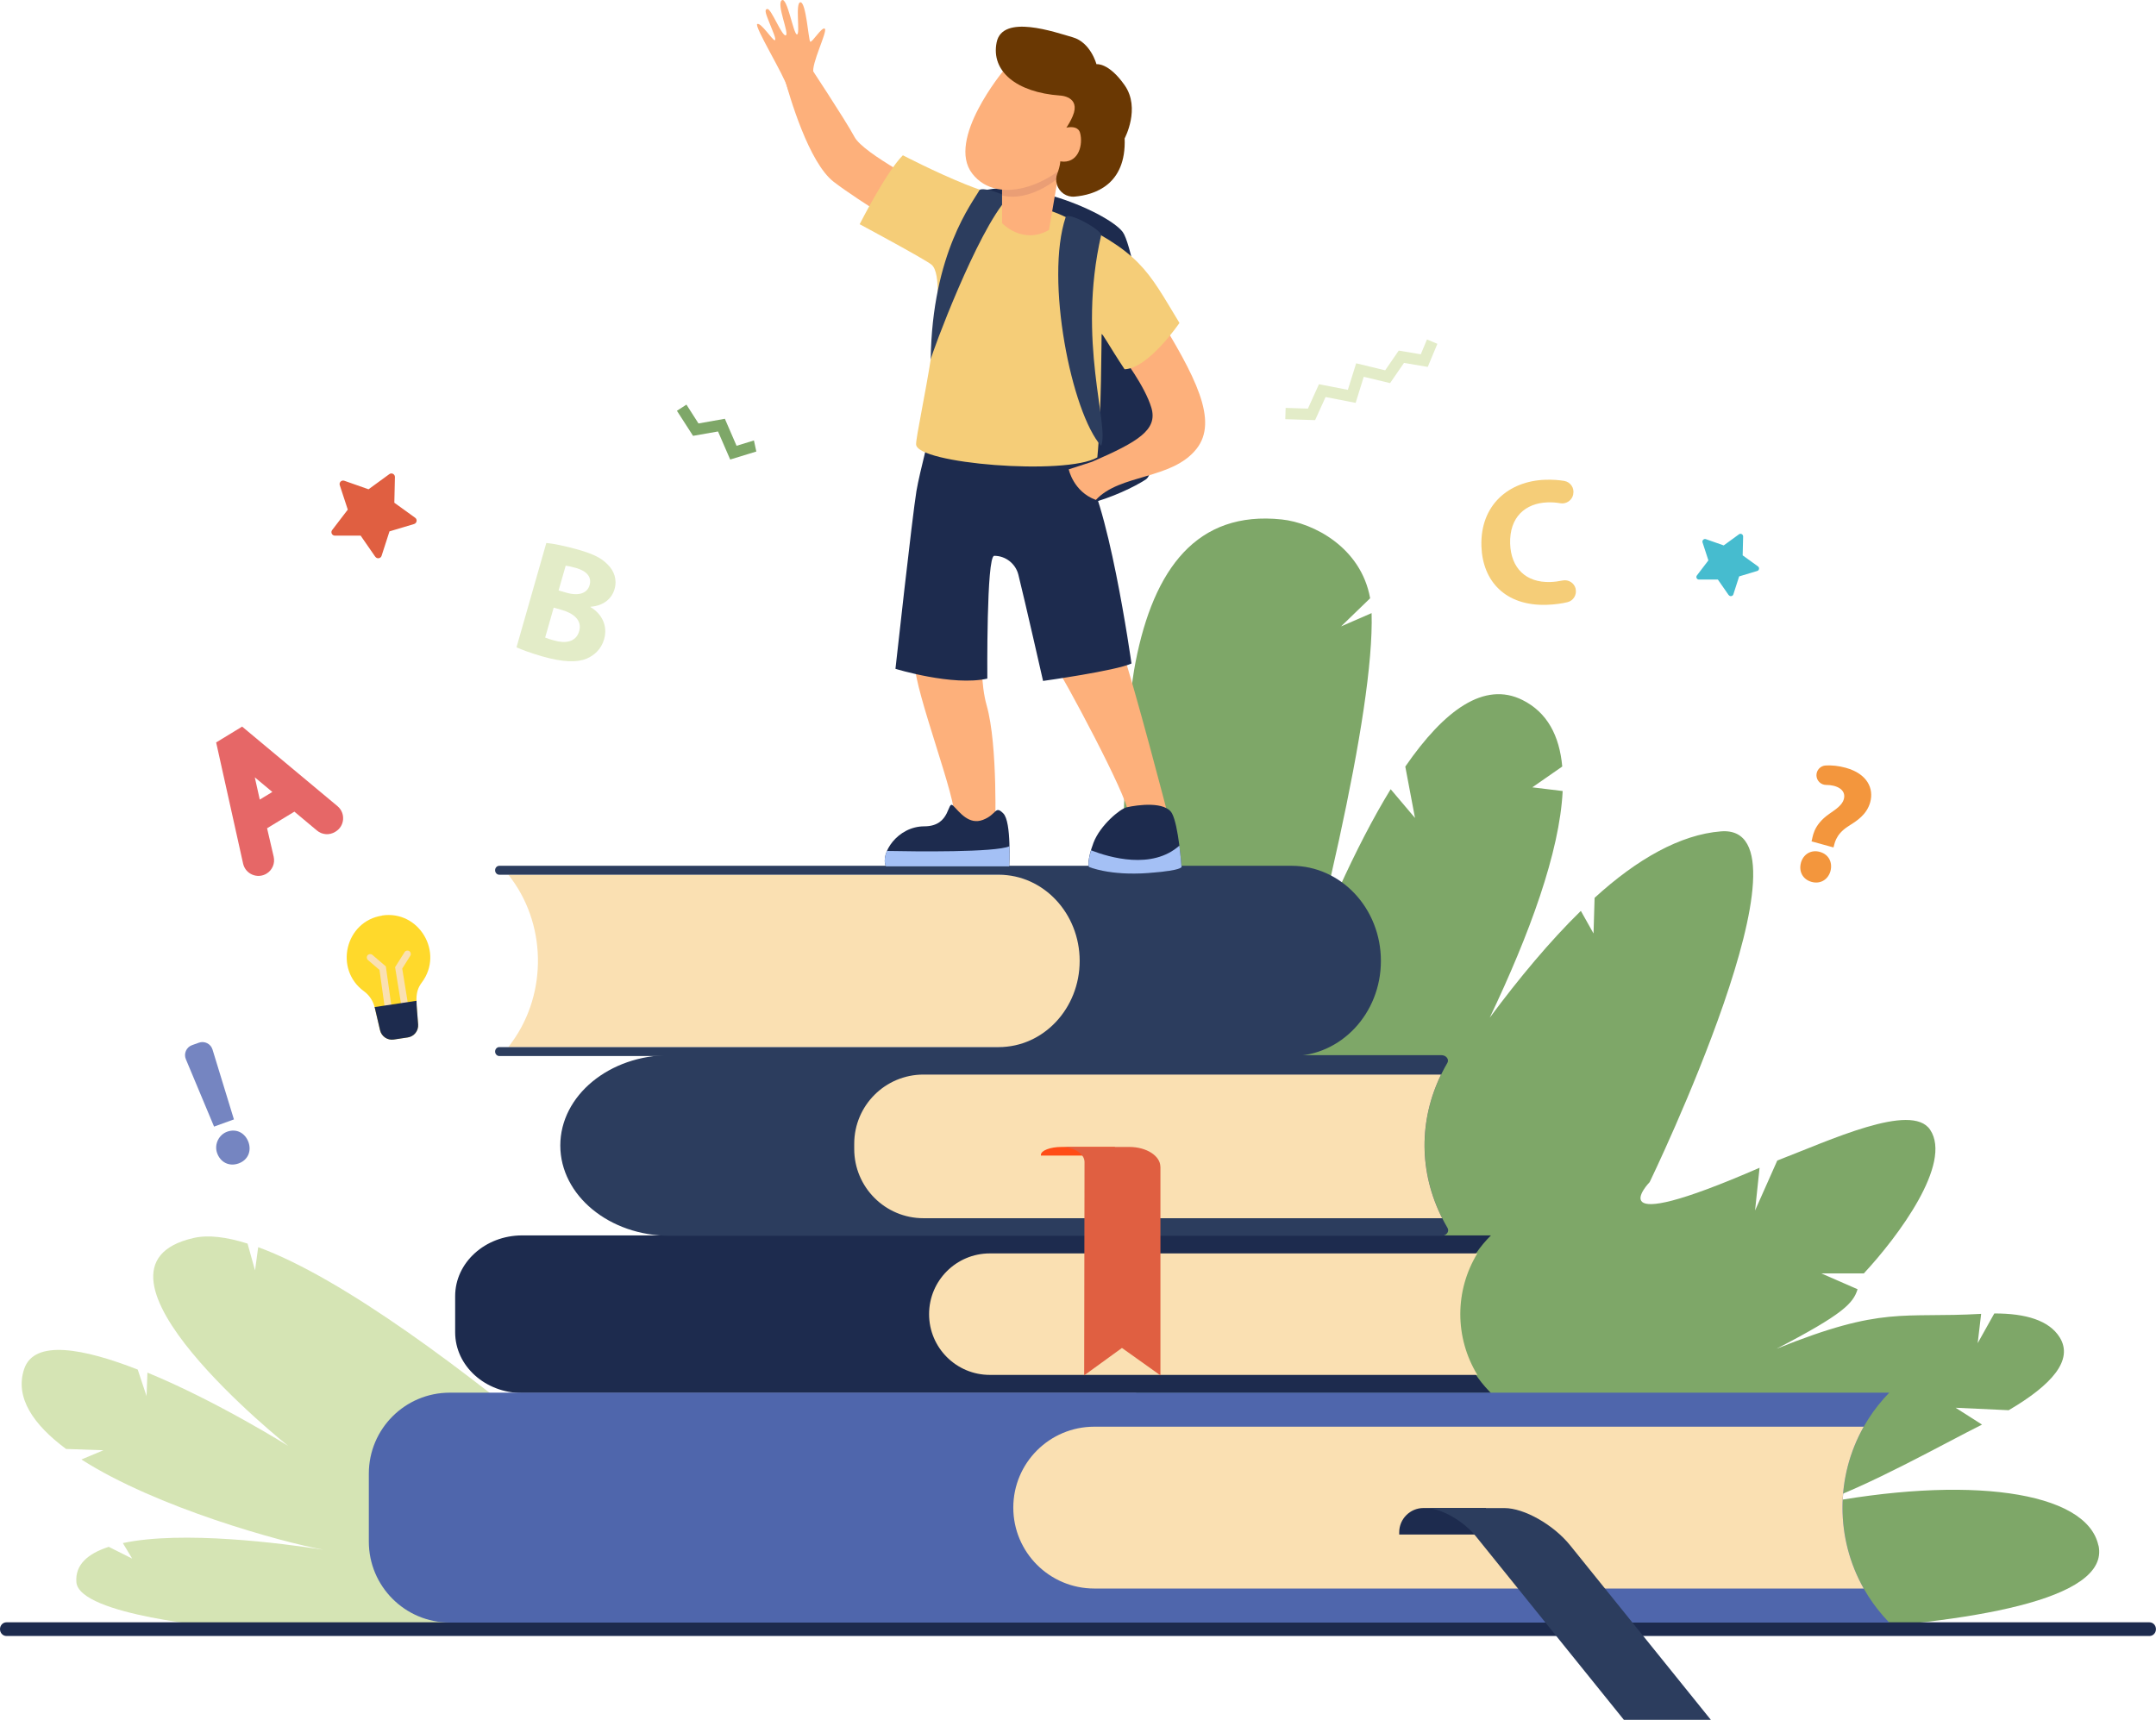 <svg xmlns="http://www.w3.org/2000/svg" id="Camada_1" viewBox="0 0 368.67 294.17"><defs><style>.cls-1{fill:#6a3803;}.cls-2{fill:#f5cd78;}.cls-3{fill:#ff4c16;}.cls-4{fill:#e3ecc8;}.cls-5{fill:#ffd92b;}.cls-6{fill:#f3963d;}.cls-7{fill:#fae0b2;}.cls-8{fill:#fdb07b;}.cls-9{fill:#e66767;}.cls-10{fill:#7ea768;}.cls-11{fill:#a4c0f5;}.cls-12{fill:#e05f41;}.cls-13{fill:#d5e4b4;}.cls-14{fill:#1d2b4e;}.cls-15{fill:#2c3d5e;}.cls-16{fill:#7585c1;}.cls-17{fill:#46bccf;}.cls-18{fill:#4f66ac;}.cls-19{fill:#ba7468;opacity:.3;}</style></defs><path class="cls-10" d="m358.82,264.35c-2.02-9.36-22.47-12.11-48.55-6.98,9.29-3.17,22.04-10.4,28.65-13.7l-4.52-2.88,9.08.42c7.42-4.35,11.13-8.61,8.71-12.48-1.81-2.88-5.78-4.08-11.17-4.07l-2.84,5.08.59-5.01c-13.58.78-16.67-1.43-34.99,5.97,11.45-5.94,13.11-7.79,13.86-10.18l-6.2-2.71h7.27c5.87-6.32,15.2-18.82,11.33-24.58-3.19-4.76-17.2,1.85-26.13,5.27l-3.8,8.55.77-7.31c-28.42,12.38-18.79,2.45-18.79,2.45,0,0,29.67-61.37,12.19-59.99-6.9.54-14.32,4.7-21.61,11.37l-.18,6.1-2.17-3.87c-5.31,5.2-10.56,11.5-15.58,18.27,6.8-14.29,11.96-28.32,12.47-38.77l-5.19-.63,5.12-3.56c-.48-5.28-2.57-9.27-6.81-11.38-6.5-3.24-13.32,1.66-20.03,11.39l1.66,8.79-4.16-4.92c-24.04,39.18-46.02,135.65-46.02,135.65l-1.74,5.23,70.63,3.49s102.24,3.88,98.17-15.02Z"></path><path class="cls-10" d="m229.31,107.15l4.98-4.82c-1.56-8.72-9.73-12.91-15.12-13.48-14.5-1.54-21.89,8.43-25,24.42-5.68,29.18,1.47,151.72,1.47,151.72.53-3.25,39.91-126.31,38.9-160.12l-5.24,2.28Z"></path><path class="cls-13" d="m44.15,213.33l-.54,3.97-1.28-4.59c-3.61-1.14-6.74-1.53-9.22-.96-22.19,5.04,16.16,35.56,16.16,35.56,0,0-12.22-7.67-24.06-12.53l-.15,4.02-1.51-4.54c-9.2-3.6-17.73-5.26-19.43-.07-1.61,4.89,1.63,9.53,7.18,13.65l6.39.22-3.77,1.58c12.84,8.22,34.07,14.1,41.4,15.44-7.01-1.1-24.15-3.33-34.31-1.14l1.59,2.65-4.01-2.01c-3.56,1.15-5.76,3.05-5.53,6.04.45,5.72,25.26,7.78,25.26,7.78l90.61-.84.5.25s-56.07-53.79-85.29-64.49Z"></path><path class="cls-14" d="m367.57,279.83H1.1c-.61,0-1.1-.52-1.1-1.17s.49-1.17,1.1-1.17h366.46c.61,0,1.1.52,1.1,1.17s-.49,1.17-1.1,1.17Z"></path><path class="cls-14" d="m254.94,238.27H89.29c-6.33,0-11.46-4.65-11.46-10.39v-6.18c0-5.74,5.13-10.39,11.46-10.39h165.66c-7.58,7.51-7.71,19-.3,26.65l.3.31Z"></path><path class="cls-7" d="m252.62,214.39h-83.36c-5.74,0-10.39,4.65-10.39,10.39h0c0,5.74,4.65,10.39,10.39,10.39h83.37c-3.9-6.38-3.89-14.43,0-20.79Z"></path><g><path class="cls-15" d="m247.49,181.82c.36-.62-.19-1.34-1.03-1.34H114.53c-10.34,0-18.72,6.92-18.72,15.45h0c0,8.53,8.38,15.45,18.72,15.45h131.96c.84,0,1.4-.73,1.03-1.35h0c-5.22-8.93-5.21-19.31-.04-28.2Z"></path><path class="cls-7" d="m246.43,183.8h-88.52c-6.54,0-11.84,5.3-11.84,11.84v.89c0,6.54,5.3,11.84,11.84,11.84h88.7c-3.97-7.87-4.01-16.7-.19-24.57Z"></path></g><path class="cls-7" d="m86.93,179.1h85.14c7.55,0,13.67-6.6,13.67-14.74h0c0-8.14-6.12-14.74-13.67-14.74h-85.14c6.51,8.17,6.76,20.16.61,28.65l-.61.84Z"></path><path class="cls-15" d="m184.62,164.36h0c0-8.14-6.19-14.74-13.83-14.74h-85.41c-.4,0-.72-.35-.72-.77h0c0-.42.32-.76.72-.76h135.49c8.43,0,15.26,7.28,15.26,16.27h0c0,8.99-6.83,16.27-15.26,16.27H85.38c-.39,0-.71-.34-.72-.76h0c0-.42.32-.77.72-.77h85.41c7.64,0,13.83-6.6,13.83-14.74Z"></path><g><path class="cls-3" d="m190.65,196.18h-9.11c-1.96,0-3.55.61-3.55,1.36v.12h12.66v-1.48Z"></path><path class="cls-12" d="m198.42,199.58c0-1.88-2.38-3.4-5.31-3.4h-11.69c2.23,0,4.03,1.16,4.03,2.58l-.06,36.49,6.46-4.69,6.58,4.69v-35.66Z"></path></g><g><path class="cls-18" d="m323.06,238.21H76.91c-7.64,0-13.84,6.2-13.84,13.84v11.64c0,7.64,6.2,13.84,13.84,13.84h246.15l-.13-.13c-10.53-10.96-10.47-28.3.13-39.19Z"></path><path class="cls-7" d="m318.7,244.03h-131.59c-7.64,0-13.84,6.2-13.84,13.84h0c0,7.64,6.2,13.84,13.84,13.84h131.58c-4.84-8.57-4.83-19.12,0-27.68Z"></path></g><g><path class="cls-14" d="m254.09,257.94h-10.67c-2.29,0-4.16,1.86-4.16,4.16v.37h14.83v-4.53Z"></path><path class="cls-15" d="m243.86,257.96c2.55,0,6.36,2.16,8.51,4.82l25.31,31.39h14.87s-24.07-29.86-24.07-29.86c-2.83-3.51-7.85-6.36-11.22-6.36h-13.4Z"></path></g><g><path class="cls-5" d="m65.35,156.61c-6.31.95-8.28,9.19-3.1,12.95.93.68,1.57,1.68,1.83,2.8l.9,3.85c.25,1.06,1.27,1.76,2.35,1.59l2.39-.36c1.08-.16,1.85-1.13,1.77-2.22-.28-3.97-.67-5.42.64-7.17,3.84-5.13-.48-12.41-6.79-11.46Z"></path><path class="cls-7" d="m66.73,174.8s0,0,0,0c-.32.04-.61-.18-.66-.49l-1.18-8.41-1.97-1.69c-.24-.21-.27-.58-.06-.82.21-.24.58-.27.82-.06l2.3,1.97,1.24,8.84c.04.32-.17.61-.49.65Z"></path><path class="cls-7" d="m69.66,174.72s0,0,0,0c.32-.05.53-.35.48-.67l-1.36-8.38,1.38-2.19c.17-.27.09-.63-.18-.8-.27-.17-.63-.09-.8.18l-1.62,2.57,1.43,8.81c.05.31.35.53.66.48Z"></path><path class="cls-14" d="m64.06,172.27s.02.06.03.1l.9,3.85c.25,1.06,1.27,1.76,2.35,1.59l2.39-.36c1.08-.16,1.85-1.13,1.77-2.22-.12-1.77-.27-3.03-.28-4.05l-7.17,1.08Z"></path></g><path class="cls-12" d="m64.17,95.23l-2.5-3.61h-4.39c-.5.01-.79-.56-.48-.96l2.67-3.49-1.37-4.18c-.16-.48.3-.92.77-.76l4.15,1.46,3.55-2.59c.4-.3.97,0,.96.5l-.1,4.39,3.56,2.57c.41.29.3.92-.18,1.07l-4.21,1.26-1.35,4.18c-.15.48-.79.57-1.07.16Z"></path><path class="cls-17" d="m295.59,101.78l-1.84-2.65h-3.23c-.37,0-.58-.41-.35-.71l1.96-2.57-1-3.07c-.11-.35.22-.68.57-.56l3.05,1.07,2.61-1.9c.3-.22.71,0,.71.37l-.08,3.23,2.62,1.89c.3.22.22.68-.13.78l-3.09.93-.99,3.07c-.11.35-.58.42-.79.12Z"></path><polygon class="cls-4" points="244.14 62.76 240.08 62.07 237.7 65.53 233.2 64.45 231.81 68.91 226.67 67.91 224.88 71.86 219.78 71.7 219.84 69.77 223.65 69.89 225.54 65.72 230.48 66.68 231.9 62.14 236.86 63.34 239.18 59.97 242.95 60.6 244.01 58.06 245.79 58.81 244.14 62.76"></polygon><polygon class="cls-10" points="128.92 75.34 125.95 76.25 123.95 71.63 119.44 72.43 117.38 69.21 115.75 70.26 118.51 74.55 122.78 73.8 124.86 78.6 129.33 77.23 128.92 75.34"></polygon><path class="cls-9" d="m41.41,124.28l-4.45,2.71,4.61,20.73c.4,1.79,2.44,2.66,4.01,1.71h0c.99-.6,1.48-1.77,1.22-2.89l-1.13-4.87,4.67-2.84,3.86,3.23c.88.74,2.13.83,3.11.23l.08-.05c1.57-.95,1.73-3.17.32-4.35l-16.31-13.61Zm3.01,12.49l-.85-3.81,3,2.5-2.14,1.3Z"></path><path class="cls-6" d="m309.77,143.89c.23-.59.15-2.69,3.07-4.71,1.2-.82,2.19-1.52,2.45-2.48.46-1.66-1.28-2.45-3.02-2.44-.9,0-1.63-.72-1.66-1.61h0c-.03-.91.68-1.68,1.59-1.72,1-.05,2.17.05,3.4.39,3.73,1.03,4.85,3.56,4.2,5.91-.6,2.14-2.31,3.19-3.72,4.08-2.36,1.5-2.36,3.17-2.56,3.64l-3.75-1.04Zm-1.82,3.69c.42-1.5,1.76-2.28,3.23-1.87,1.52.42,2.21,1.77,1.83,3.27-.41,1.47-1.73,2.29-3.25,1.86-1.5-.42-2.21-1.8-1.8-3.27Z"></path><path class="cls-4" d="m93.43,92.87c1.14.09,3.37.56,5.42,1.14,2.51.72,3.98,1.4,5.07,2.56,1.07,1.04,1.64,2.54,1.17,4.18-.46,1.62-1.84,2.86-4.1,3.03l-.02.05c1.91,1.16,3,3.16,2.33,5.51-.47,1.64-1.6,2.72-2.99,3.32-1.62.67-4,.64-7.62-.4-2.02-.58-3.49-1.14-4.37-1.54l5.1-17.85Zm2.08,8.12l1.35.39c2.16.62,3.57.06,3.96-1.29.39-1.38-.45-2.4-2.31-2.94-.89-.25-1.42-.35-1.78-.39l-1.21,4.23Zm-2.3,8.06c.39.17.87.31,1.58.51,1.86.53,3.71.3,4.25-1.61.52-1.83-.91-3.03-2.96-3.62l-1.4-.4-1.46,5.12Z"></path><path class="cls-2" d="m269.43,100.73c.23,1.01-.39,2.03-1.4,2.27-.94.23-2.14.4-3.51.45-7.16.24-11-4.09-11.2-10-.24-7.07,4.67-11.18,10.94-11.39,1.24-.04,2.34.05,3.23.2,1.07.19,1.76,1.23,1.52,2.28v.07c-.23.99-1.19,1.64-2.19,1.47-.66-.12-1.4-.18-2.21-.15-3.72.13-6.53,2.47-6.38,7.08.14,4.15,2.69,6.68,6.87,6.54.7-.02,1.43-.12,2.1-.26,1.01-.21,2.01.43,2.24,1.44h0Z"></path><path class="cls-16" d="m37.11,197.18c-.5-1.48.33-3.15,1.82-3.64,1.55-.51,2.96.25,3.55,1.79.56,1.55-.07,3.09-1.68,3.67-1.64.59-3.15-.22-3.69-1.82Zm-.51-4.49l-4.82-11.52c-.4-.95.08-2.05,1.05-2.4l1.17-.42c.97-.35,2.04.18,2.34,1.17l3.66,11.95-3.4,1.23Z"></path><g><g><path class="cls-14" d="m165.08,34.1c6.71-5.43,24.28,2.08,26.9,5.58,2.57,3.45,7.8,39.81,3.95,42.33-3.85,2.52-15.75,7.61-20.7,3.12-4.95-4.49-10.15-51.02-10.15-51.02Z"></path><path class="cls-8" d="m159.06,32.15s-11.4-5.83-12.94-8.72c-1.54-2.89-7.99-12.63-7.99-12.63,0,0-3.29.42-4.16,1.89,1.07,4.01,4.35,15.13,8.59,18.41,4.24,3.28,15.41,10.03,15.41,10.03l1.09-8.99Z"></path><g><path class="cls-8" d="m156.8,100.76s-.39,7.91-.39,12.73,7.42,23.72,6.75,26.42c-.68,2.7,7,2.33,7,2.33,0,0,.52-14.67-1.45-21.61-1.98-6.94,0-21.21,0-21.21l-11.91,1.35Z"></path><path class="cls-8" d="m175.43,96.95s2.49,13.07,4.52,16.05c2.02,2.99,12.92,23.33,12.92,25.93s6.85.48,6.85.48c0,0-5.78-22.27-8.1-29.02-2.31-6.75-3.18-12.34-3.18-12.34l-13-1.11Z"></path></g><path class="cls-14" d="m156.71,83.98c-.71,4.3-3.59,30.42-3.59,30.42,0,0,9.83,3.02,15.71,1.67,0,0-.17-21,1.18-21,.01,0,.03,0,.04,0,1.93.01,3.62,1.36,4.09,3.23,1.13,4.53,4.22,18.17,4.22,18.17,0,0,12.42-1.73,15.12-2.98,0,0-4.15-29.54-8.68-34.07l-5.44-4.88-19.81-2.55s-2.34,8.96-2.84,12Z"></path><path class="cls-14" d="m151.5,148.19h21.07s.43-7.62-1.01-9.06c-1.45-1.45-1.06.18-3.47,1.1-2.41.92-3.98-1.3-5.08-2.4-1.1-1.1-.32,3.51-4.95,3.51s-7.62,4.72-6.56,6.85Z"></path><path class="cls-14" d="m192.64,138.09c-1.09.25-4.52,3.05-5.66,6.07-1.14,3.03-.81,4.11-.81,4.11,0,0,3.48,1.55,10.18,1.06,6.69-.49,5.67-1.22,5.67-1.22,0,0-.48-6.88-1.61-8.98-1.14-2.09-5.85-1.48-7.76-1.04Z"></path><path class="cls-8" d="m197.57,53.26c6.87,11.09,10.85,18.72,7.01,23.54-4.2,5.27-13.08,4.24-17.19,8.71-3.86-1.42-4.64-5.23-4.64-5.23,0,0,1.57-.51,3.98-1.29,7.92-3.44,11.25-5.47,10.16-9.22-1.1-3.75-4.96-8.76-4.96-8.76,1.78-8.09,5.64-7.75,5.64-7.75Z"></path><path class="cls-2" d="m201.68,55.24s-5.27,7.78-9.38,7.92c-2.7-4.07-3.91-6.41-3.93-5.96-.03.5-.02,13.79-.73,21.04-5.43,3.14-30.98,1.07-30.99-2.25-.01-2.54,6.15-27.98,2.6-30.75-1.29-1.01-12.25-6.89-12.25-6.89,0,0,4.57-9,7.39-11.79,0,0,5.49,2.87,10.74,4.98,6.89,2.77,12.68,3.54,16.51,5.31,13.5,6.27,14.51,9.28,20.04,18.38Z"></path><path class="cls-15" d="m182.23,37.13c-3.58,10.69,1,33.47,6.06,39.14,1.46-3.53-4.16-17.86,0-36.03.12-.92-5.69-4.1-6.05-3.11Z"></path><path class="cls-15" d="m172.25,33.95c-5.17,5.62-12.94,26.51-13.1,27.55.23-18.25,7.2-26.9,8.36-29.02.76-.51,4.84.92,4.75,1.47Z"></path><path class="cls-8" d="m171.35,28.63v9.54s3.5,3.76,8.03,1.16l2.09-12.28-10.11,1.58Z"></path><path class="cls-19" d="m171.35,33.44c2.89.73,6.46-.5,9.53-2.93l.59-3.46-10.11,1.58v4.81Z"></path><path class="cls-8" d="m171.61,12.07s-9.85,11.82-5.36,17.62c4.49,5.8,14.66,1.86,19.7-5.47,5.03-7.33-12.48-17.62-14.34-12.15Z"></path><path class="cls-1" d="m181.25,16.34s3.61.11,2.19,3.5c-1.42,3.39-3.99,4.54-2.63,5.91.94.94.4,2.86-.02,3.97-.22.57-.25,1.2-.07,1.79l.02.08c.4,1.31,1.65,2.16,3.02,2.04,3.31-.29,8.86-1.95,8.55-9.96,0,0,2.76-5.14.01-9.08-2.75-3.94-4.83-3.61-4.83-3.61,0,0-.98-3.72-4.05-4.6-3.06-.88-12.04-4.05-13.02.88-.99,4.92,3.39,8.54,10.83,9.08Z"></path><path class="cls-8" d="m180.27,22.52c.26-.13,3.9-1.82,4.43.25.5,1.92-.19,4.88-2.81,4.88s-4.91-3.45-1.63-5.13Z"></path><path class="cls-11" d="m172.57,148.19s.09-1.58.05-3.44c-2.47,1.07-16.02.9-20.95.8-.43.99-.51,1.95-.17,2.64h21.07Z"></path><path class="cls-11" d="m196.35,149.33c6.69-.49,5.67-1.22,5.67-1.22,0,0-.11-1.59-.35-3.47h0c-4.66,4.16-11.93,2.04-15.11.8-.61,2.06-.38,2.83-.38,2.83,0,0,3.48,1.55,10.18,1.06Z"></path></g><path class="cls-8" d="m135.14,16.32c1.61-.45,3.65-1.31,5.15-2-.65-.86-1.09-1.52-1.19-1.83-.45-1.45,2.42-7.1,1.95-7.57-.47-.46-2.22,2.48-2.51,2.2-.29-.29-.7-6.75-1.66-6.73-.96.02,0,5.49-.6,5.5-.6.01-1.66-6.51-2.6-5.84-.95.67,1.32,5.72.69,5.99-.63.27-2.46-4.51-3.13-4.5-.67.01-.17,1.07.32,2.34.49,1.26,1.3,2.99.91,3-.39,0-2.3-3.01-2.97-2.78-.67.23,4.69,8.96,5.15,10.88.05.22.23.69.5,1.35Z"></path></g></svg>